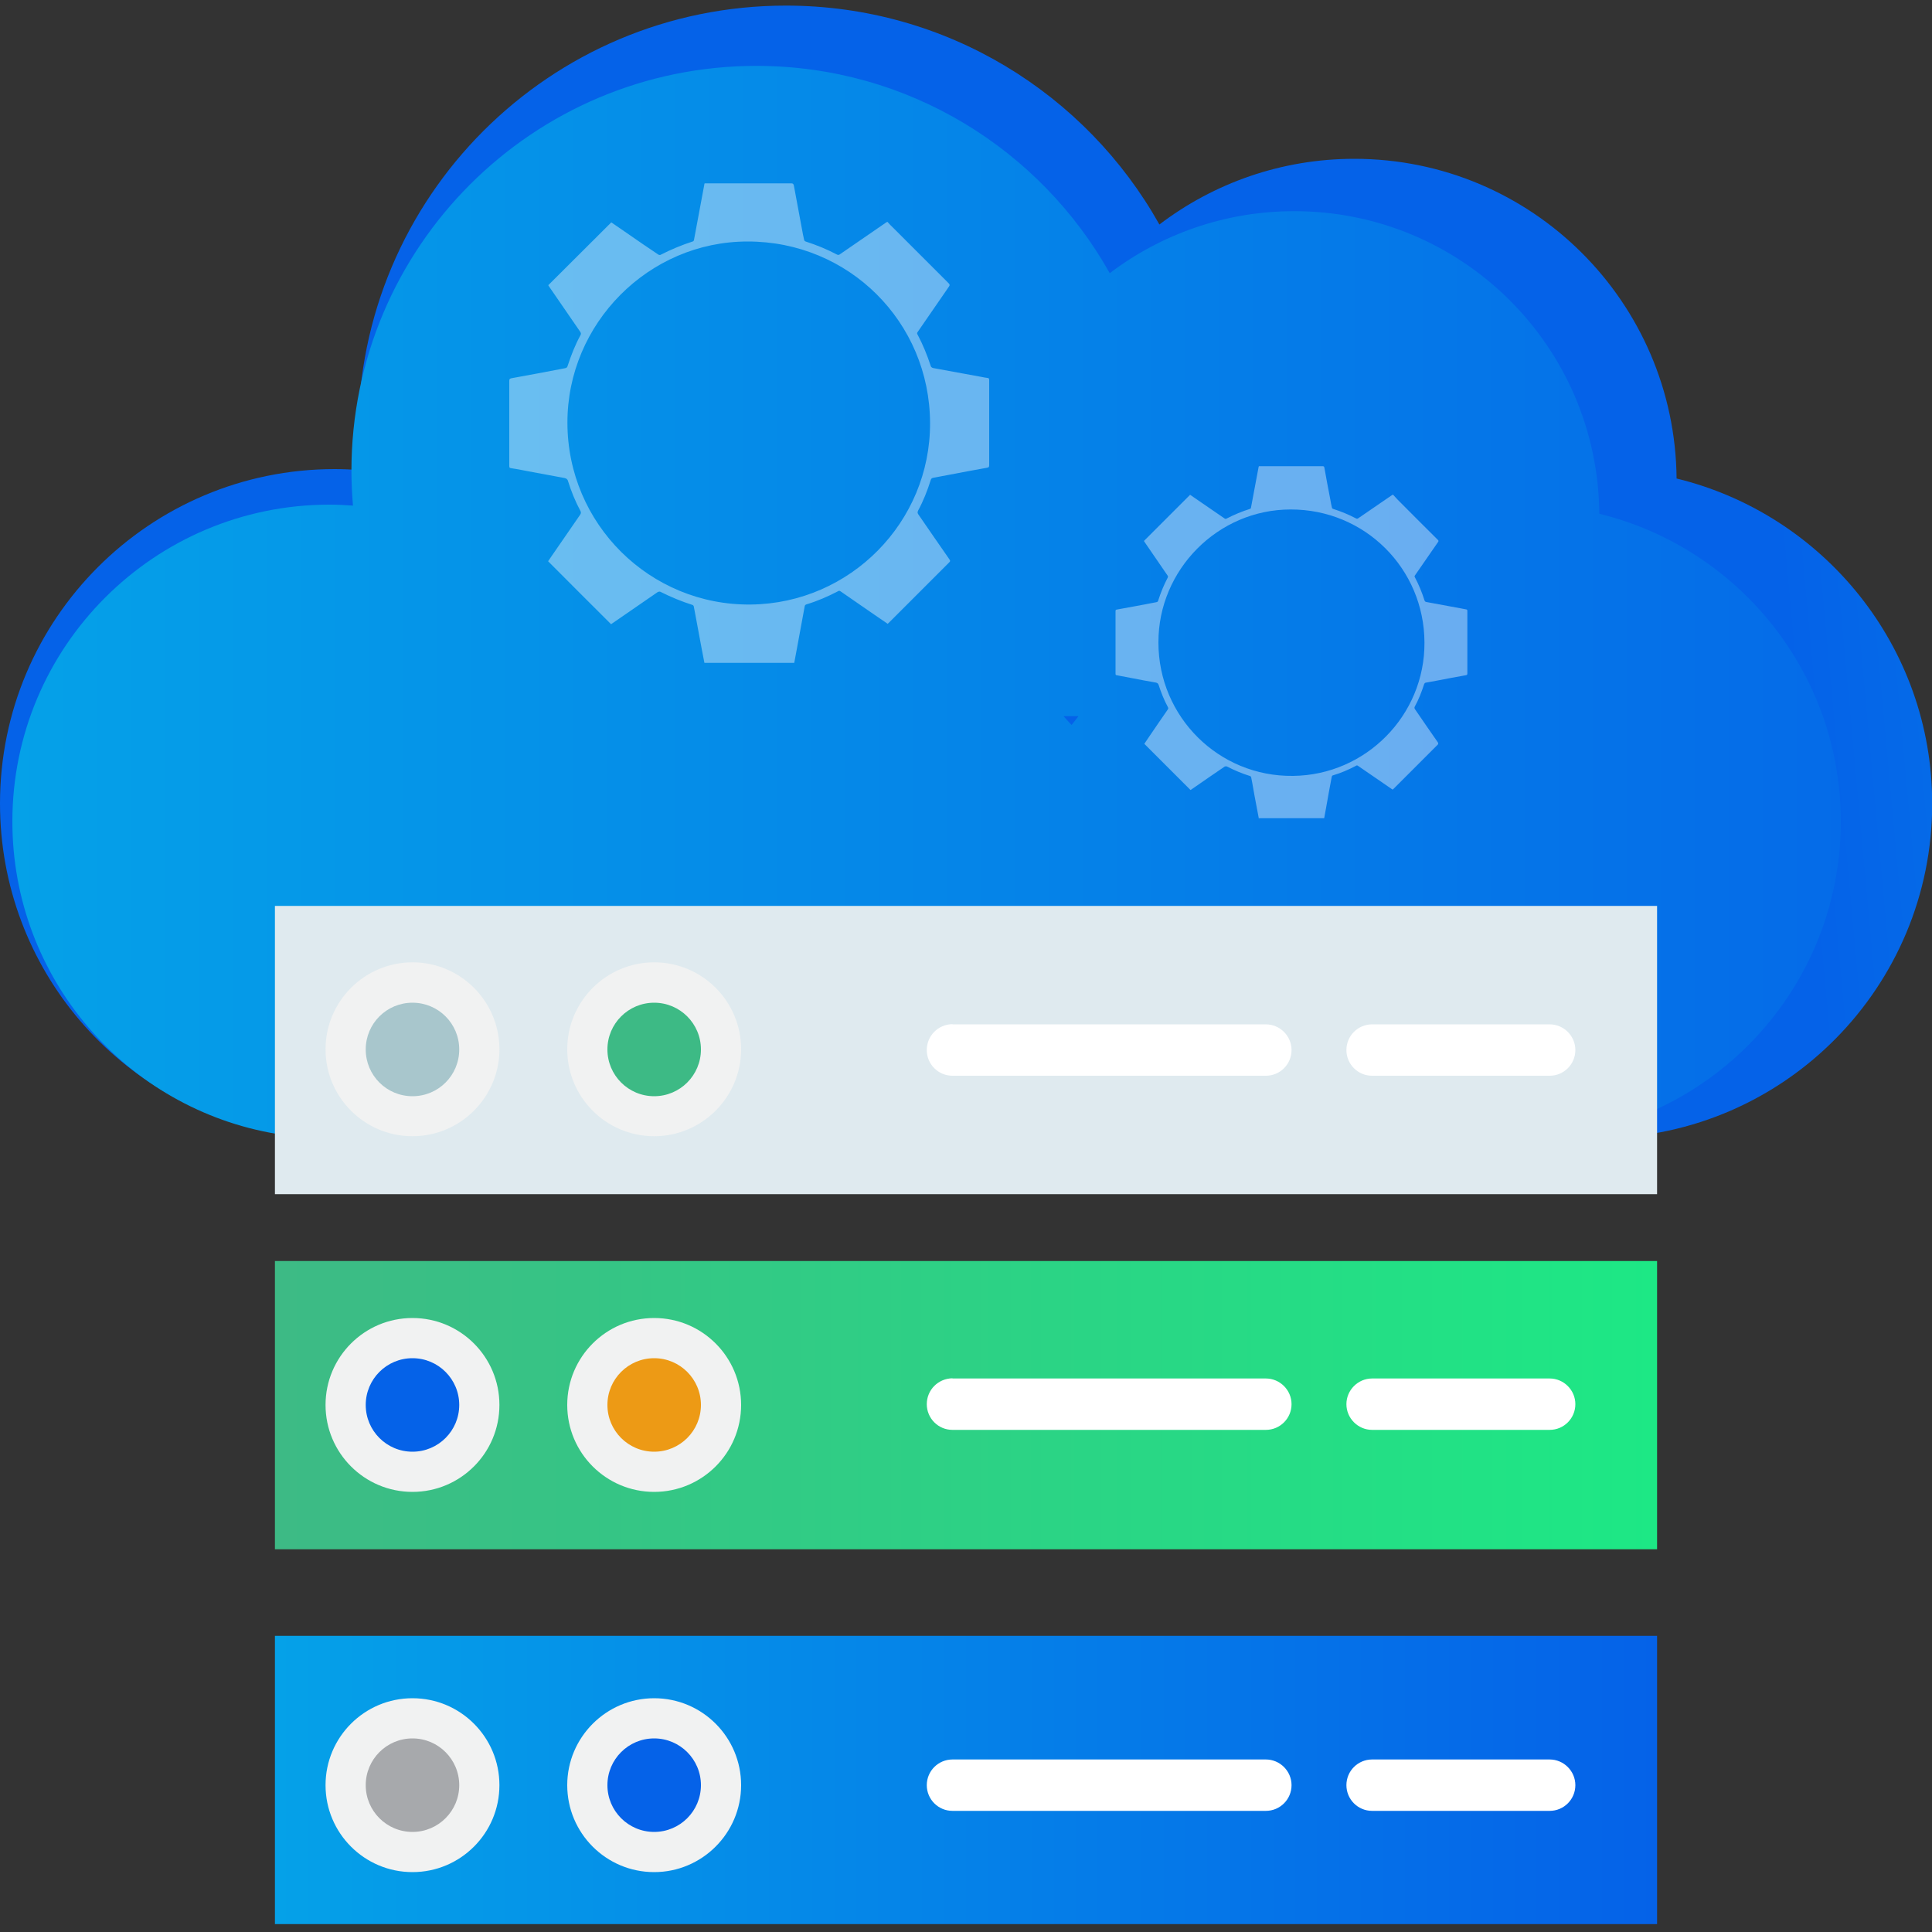 <?xml version="1.0" encoding="UTF-8"?>
<svg id="Layer_1" data-name="Layer 1" xmlns="http://www.w3.org/2000/svg" xmlns:xlink="http://www.w3.org/1999/xlink" viewBox="0 0 100 100">
  <rect x="0" y="0" width="100" height="100" fill="#333333" stroke="none"/>
  <defs>
    <style>
      .cls-1 {
        fill: url(#linear-gradient);
      }

      .cls-2 {
        fill: #ed9a15;
      }

      .cls-3 {
        fill: #fff;
      }

      .cls-4 {
        fill: #f1f2f2;
      }

      .cls-5 {
        fill: #a8c6cc;
      }

      .cls-6 {
        fill: #a7a9ac;
      }

      .cls-7 {
        fill: #dfeaef;
      }

      .cls-8 {
        fill: #0562e8;
      }

      .cls-9 {
        fill: #3dba85;
      }

      .cls-10 {
        fill: url(#linear-gradient-3);
      }

      .cls-11 {
        fill: url(#linear-gradient-4);
      }

      .cls-12 {
        fill: url(#linear-gradient-2);
      }

      .cls-13 {
        opacity: .4;
      }
    </style>
    <linearGradient id="linear-gradient" x1="150.85" y1="21.42" x2="91.83" y2="26.83" gradientUnits="userSpaceOnUse">
      <stop offset=".09" stop-color="#05a1e8"/>
      <stop offset="1" stop-color="#0562e8"/>
    </linearGradient>
    <linearGradient id="linear-gradient-2" x1=".64" y1="31.17" x2="122.43" y2="31.17" gradientUnits="userSpaceOnUse">
      <stop offset="0" stop-color="#05a1e8"/>
      <stop offset=".91" stop-color="#0562e8"/>
    </linearGradient>
    <linearGradient id="linear-gradient-3" x1="317.5" y1="473.53" x2="389.04" y2="473.53" gradientTransform="translate(-303.27 546.25) scale(1 -1)" gradientUnits="userSpaceOnUse">
      <stop offset="0" stop-color="#3dba85"/>
      <stop offset="1" stop-color="#1de885"/>
    </linearGradient>
    <linearGradient id="linear-gradient-4" x1="317.5" y1="454.12" x2="389.04" y2="454.12" gradientTransform="translate(-303.27 546.25) scale(1 -1)" gradientUnits="userSpaceOnUse">
      <stop offset="0" stop-color="#05a1e8"/>
      <stop offset="1" stop-color="#0562e8"/>
    </linearGradient>
  </defs>
  <path class="cls-1" d="M86.78,24.77c-.08-9.15-7.51-16.55-16.68-16.55-3.79,0-7.29,1.27-10.09,3.4C56.22,4.86,48.99,.29,40.68,.29,28.45,.29,18.54,10.2,18.54,22.43c0,.64,.03,1.27,.08,1.9-.43-.03-.86-.05-1.3-.05C7.75,24.28,0,32.03,0,41.59c0,8.59,6.25,15.72,14.46,17.08,.93,.16,1.89,.24,2.86,.24H82.87s.03,0,.05,0c9.45-.12,17.09-7.83,17.09-17.31,0-8.15-5.64-14.98-13.22-16.83Zm-28.86,11.56c-.15-.16-.3-.32-.44-.48h.82c-.12,.16-.25,.32-.38,.48Z"/>
  <path class="cls-12" d="M82.78,26.59c-.07-8.66-7.11-15.66-15.79-15.66-3.59,0-6.9,1.2-9.55,3.21-3.59-6.4-10.43-10.73-18.29-10.73-11.57,0-20.96,9.38-20.96,20.96,0,.61,.03,1.2,.08,1.8-.41-.03-.82-.05-1.23-.05C7.98,26.13,.64,33.47,.64,42.52c0,8.13,5.92,14.88,13.68,16.17,.88,.15,1.79,.22,2.71,.22h62.04s.03,0,.04,0c8.95-.12,16.17-7.41,16.17-16.39,0-7.71-5.33-14.18-12.51-15.93Zm-27.31,10.94c-.14-.15-.28-.3-.42-.46h.77c-.12,.16-.24,.31-.36,.46Z"/>
  <g>
    <rect class="cls-10" x="14.23" y="65.27" width="71.54" height="14.92"/>
    <rect class="cls-11" x="14.23" y="84.67" width="71.54" height="14.92"/>
    <rect class="cls-7" x="14.23" y="46.89" width="71.54" height="14.92"/>
    <circle class="cls-4" cx="21.35" cy="72.72" r="4.5"/>
    <circle class="cls-4" cx="33.86" cy="72.72" r="4.5"/>
    <circle class="cls-4" cx="21.35" cy="92.4" r="4.5"/>
    <path class="cls-4" d="M33.86,87.9c2.49,0,4.5,2.02,4.5,4.5s-2.02,4.5-4.5,4.5c-2.49,0-4.5-2.02-4.5-4.5s2.02-4.5,4.5-4.5Z"/>
    <path class="cls-4" d="M21.35,49.81c2.49,0,4.5,2.02,4.5,4.5s-2.02,4.5-4.5,4.5c-2.49,0-4.5-2.02-4.5-4.5s2.02-4.5,4.5-4.5Z"/>
    <path class="cls-4" d="M33.86,49.81c2.49,0,4.5,2.02,4.5,4.5s-2.02,4.5-4.5,4.5c-2.49,0-4.5-2.02-4.5-4.5s2.02-4.5,4.5-4.5Z"/>
    <circle class="cls-8" cx="21.35" cy="72.72" r="2.42"/>
    <circle class="cls-2" cx="33.86" cy="72.72" r="2.42"/>
    <circle class="cls-6" cx="21.35" cy="92.4" r="2.42"/>
    <path class="cls-5" d="M21.35,51.9c1.34,0,2.42,1.08,2.42,2.42s-1.08,2.42-2.42,2.42c-1.34,0-2.42-1.08-2.42-2.42s1.08-2.42,2.42-2.42Z"/>
    <circle class="cls-8" cx="33.86" cy="92.4" r="2.42"/>
    <circle class="cls-9" cx="33.86" cy="54.32" r="2.42"/>
    <path class="cls-3" d="M49.3,71.35h16.22c.73,0,1.33,.6,1.33,1.33h0c0,.73-.59,1.33-1.33,1.33h-16.22c-.74,0-1.33-.6-1.33-1.33h0c0-.74,.59-1.33,1.33-1.34h0Z"/>
    <path class="cls-3" d="M49.3,91.07h16.22c.73,0,1.33,.6,1.33,1.33h0c0,.73-.59,1.33-1.33,1.33h-16.22c-.74,0-1.33-.6-1.33-1.33h0c0-.74,.6-1.33,1.33-1.33Z"/>
    <path class="cls-3" d="M71.02,91.07h9.19c.73,0,1.33,.6,1.33,1.33h0c0,.73-.59,1.33-1.33,1.33h-9.19c-.74,0-1.33-.6-1.33-1.33h0c0-.74,.6-1.33,1.33-1.33Z"/>
    <path class="cls-3" d="M71.02,71.35h9.19c.73,0,1.33,.6,1.33,1.33h0c0,.73-.59,1.33-1.33,1.33h-9.19c-.73,0-1.33-.6-1.33-1.33h0c0-.73,.6-1.33,1.33-1.33Z"/>
    <path class="cls-3" d="M71.02,53.02h9.19c.73,0,1.33,.6,1.33,1.33h0c0,.73-.59,1.33-1.33,1.33,0,0,0,0,0,0h-9.19c-.74,0-1.33-.6-1.33-1.33h0c0-.74,.6-1.33,1.33-1.33Z"/>
    <path class="cls-3" d="M49.3,53.02h16.22c.73,0,1.33,.6,1.33,1.33h0c0,.73-.59,1.33-1.33,1.33,0,0,0,0,0,0h-16.22c-.73,0-1.33-.59-1.33-1.33h0c0-.74,.59-1.33,1.33-1.34,0,0,0,0,0,0Z"/>
  </g>
  <g class="cls-13">
    <path class="cls-3" d="M36.46,34.31c-.05-.26-.1-.52-.15-.78-.11-.57-.21-1.15-.32-1.72-.03-.14-.05-.28-.08-.42,0-.03-.04-.07-.07-.08-.57-.18-1.12-.41-1.66-.68-.03-.02-.1,0-.13,.01-.79,.54-1.57,1.08-2.35,1.62-.03,.02-.05,.03-.07,.05-1.09-1.08-2.17-2.17-3.26-3.26,.12-.17,.24-.36,.37-.54,.43-.62,.86-1.25,1.29-1.87,.04-.06,.05-.11,.02-.18-.27-.5-.48-1.02-.65-1.56-.03-.11-.1-.14-.19-.16-.54-.1-1.08-.2-1.62-.3-.38-.07-.76-.15-1.15-.21-.07-.01-.08-.04-.08-.11,0-1.47,0-2.94,0-4.42,0-.08,.03-.1,.1-.12,.93-.17,1.86-.34,2.78-.52,.07-.01,.12-.04,.14-.12,.18-.55,.39-1.09,.67-1.6,.04-.07,.01-.12-.02-.17-.54-.78-1.07-1.56-1.61-2.34-.02-.02-.03-.05-.04-.07,1.09-1.08,2.17-2.17,3.26-3.25,.27,.18,.55,.38,.83,.57,.53,.37,1.07,.74,1.61,1.1,.03,.02,.1,.03,.13,0,.53-.27,1.08-.5,1.64-.68,.03,0,.07-.05,.07-.08,.18-.95,.35-1.89,.53-2.84,0-.03,.01-.05,.02-.09,.04,0,.07,0,.11,0,1.46,0,2.92,0,4.38,0,.09,0,.11,.04,.13,.11,.14,.75,.28,1.51,.42,2.26,.03,.18,.07,.37,.11,.55,0,.04,.05,.08,.08,.09,.56,.18,1.1,.4,1.61,.67,.07,.04,.12,.03,.18-.02,.78-.54,1.56-1.07,2.34-1.61,.02-.02,.05-.03,.1-.06,.1,.11,.21,.23,.32,.33,.95,.95,1.9,1.9,2.85,2.85,.06,.06,.07,.1,.02,.17-.54,.78-1.08,1.57-1.62,2.35-.04,.05-.04,.09,0,.15,.27,.51,.49,1.05,.67,1.6,.02,.07,.06,.1,.13,.12,.84,.15,1.67,.31,2.51,.46,.1,.02,.19,.04,.29,.05,.09,0,.1,.05,.1,.13,0,.74,0,1.47,0,2.21,0,.73,0,1.45,0,2.18,0,.08-.02,.12-.11,.13-.68,.12-1.36,.25-2.04,.38-.25,.05-.5,.09-.74,.14-.08,.01-.12,.05-.14,.13-.17,.54-.38,1.07-.65,1.57-.04,.08-.03,.13,.01,.19,.54,.78,1.07,1.56,1.61,2.33,.05,.07,.05,.1-.01,.16-1.04,1.04-2.08,2.08-3.12,3.12-.02,.02-.04,.03-.06,.06-.22-.15-.44-.3-.66-.45-.59-.41-1.19-.82-1.78-1.23-.05-.04-.1-.04-.15,0-.52,.27-1.05,.5-1.61,.67-.06,.02-.09,.04-.1,.11-.13,.72-.27,1.44-.4,2.17-.05,.25-.09,.49-.14,.75h-4.6Zm-7.09-12.43c0,5.23,4.26,9.47,9.5,9.41,5.13-.06,9.29-4.26,9.27-9.4-.02-5.23-4.21-9.4-9.45-9.39-5.12,0-9.33,4.25-9.32,9.38Z"/>
  </g>
  <g class="cls-13">
    <path class="cls-3" d="M65.16,42.38c-.04-.19-.07-.38-.11-.58-.08-.42-.16-.84-.23-1.26-.02-.1-.04-.21-.06-.31,0-.02-.03-.05-.05-.06-.42-.13-.82-.3-1.21-.5-.02-.01-.07,0-.1,0-.58,.39-1.15,.79-1.73,1.19-.02,.01-.04,.03-.05,.03-.8-.8-1.59-1.59-2.39-2.39,.09-.13,.18-.26,.27-.4,.31-.46,.63-.92,.94-1.37,.03-.04,.04-.08,.01-.13-.2-.37-.35-.75-.48-1.15-.03-.08-.07-.1-.14-.12-.4-.07-.79-.14-1.19-.22-.28-.05-.56-.11-.84-.16-.05,0-.06-.03-.06-.08,0-1.08,0-2.16,0-3.24,0-.06,.02-.07,.07-.08,.68-.12,1.36-.25,2.04-.38,.05-.01,.09-.03,.1-.09,.13-.41,.29-.8,.49-1.18,.03-.05,.01-.09-.02-.13-.39-.57-.79-1.15-1.18-1.72-.01-.02-.02-.04-.03-.05,.8-.8,1.59-1.59,2.39-2.39,.2,.14,.4,.28,.61,.42,.39,.27,.78,.54,1.18,.81,.02,.02,.07,.02,.1,0,.39-.2,.79-.37,1.21-.5,.02,0,.05-.04,.05-.06,.13-.69,.26-1.39,.39-2.08,0-.02,.01-.04,.02-.07,.03,0,.05,0,.08,0,1.07,0,2.14,0,3.22,0,.07,0,.08,.03,.09,.08,.1,.55,.2,1.11,.31,1.66,.02,.14,.05,.27,.08,.4,0,.03,.03,.06,.06,.07,.41,.13,.8,.29,1.18,.49,.05,.03,.09,.02,.13-.01,.57-.39,1.15-.79,1.72-1.18,.02-.01,.04-.02,.07-.04,.08,.08,.15,.17,.23,.25,.69,.7,1.39,1.39,2.09,2.09,.04,.04,.05,.07,.01,.12-.4,.57-.79,1.15-1.19,1.72-.03,.04-.03,.07,0,.11,.2,.38,.36,.77,.49,1.18,.02,.05,.04,.08,.1,.09,.61,.11,1.23,.23,1.84,.34,.07,.01,.14,.03,.21,.04,.06,0,.07,.04,.07,.09,0,.54,0,1.08,0,1.62,0,.53,0,1.06,0,1.6,0,.06-.01,.09-.08,.1-.5,.09-1,.18-1.5,.28-.18,.03-.36,.07-.55,.1-.06,0-.09,.04-.11,.09-.13,.4-.28,.79-.48,1.15-.03,.06-.02,.09,.01,.14,.39,.57,.78,1.14,1.18,1.71,.03,.05,.03,.08,0,.12-.76,.76-1.53,1.53-2.29,2.29-.01,.01-.03,.02-.05,.04-.16-.11-.32-.22-.48-.33-.44-.3-.87-.6-1.31-.9-.04-.03-.07-.03-.11,0-.38,.2-.77,.37-1.18,.49-.04,.01-.06,.03-.07,.08-.1,.53-.2,1.06-.29,1.59-.03,.18-.07,.36-.1,.55h-3.37Zm-5.2-9.12c0,3.84,3.12,6.95,6.97,6.9,3.76-.04,6.82-3.13,6.8-6.9-.01-3.83-3.09-6.9-6.93-6.89-3.76,0-6.85,3.12-6.84,6.88Z"/>
  </g>
</svg>